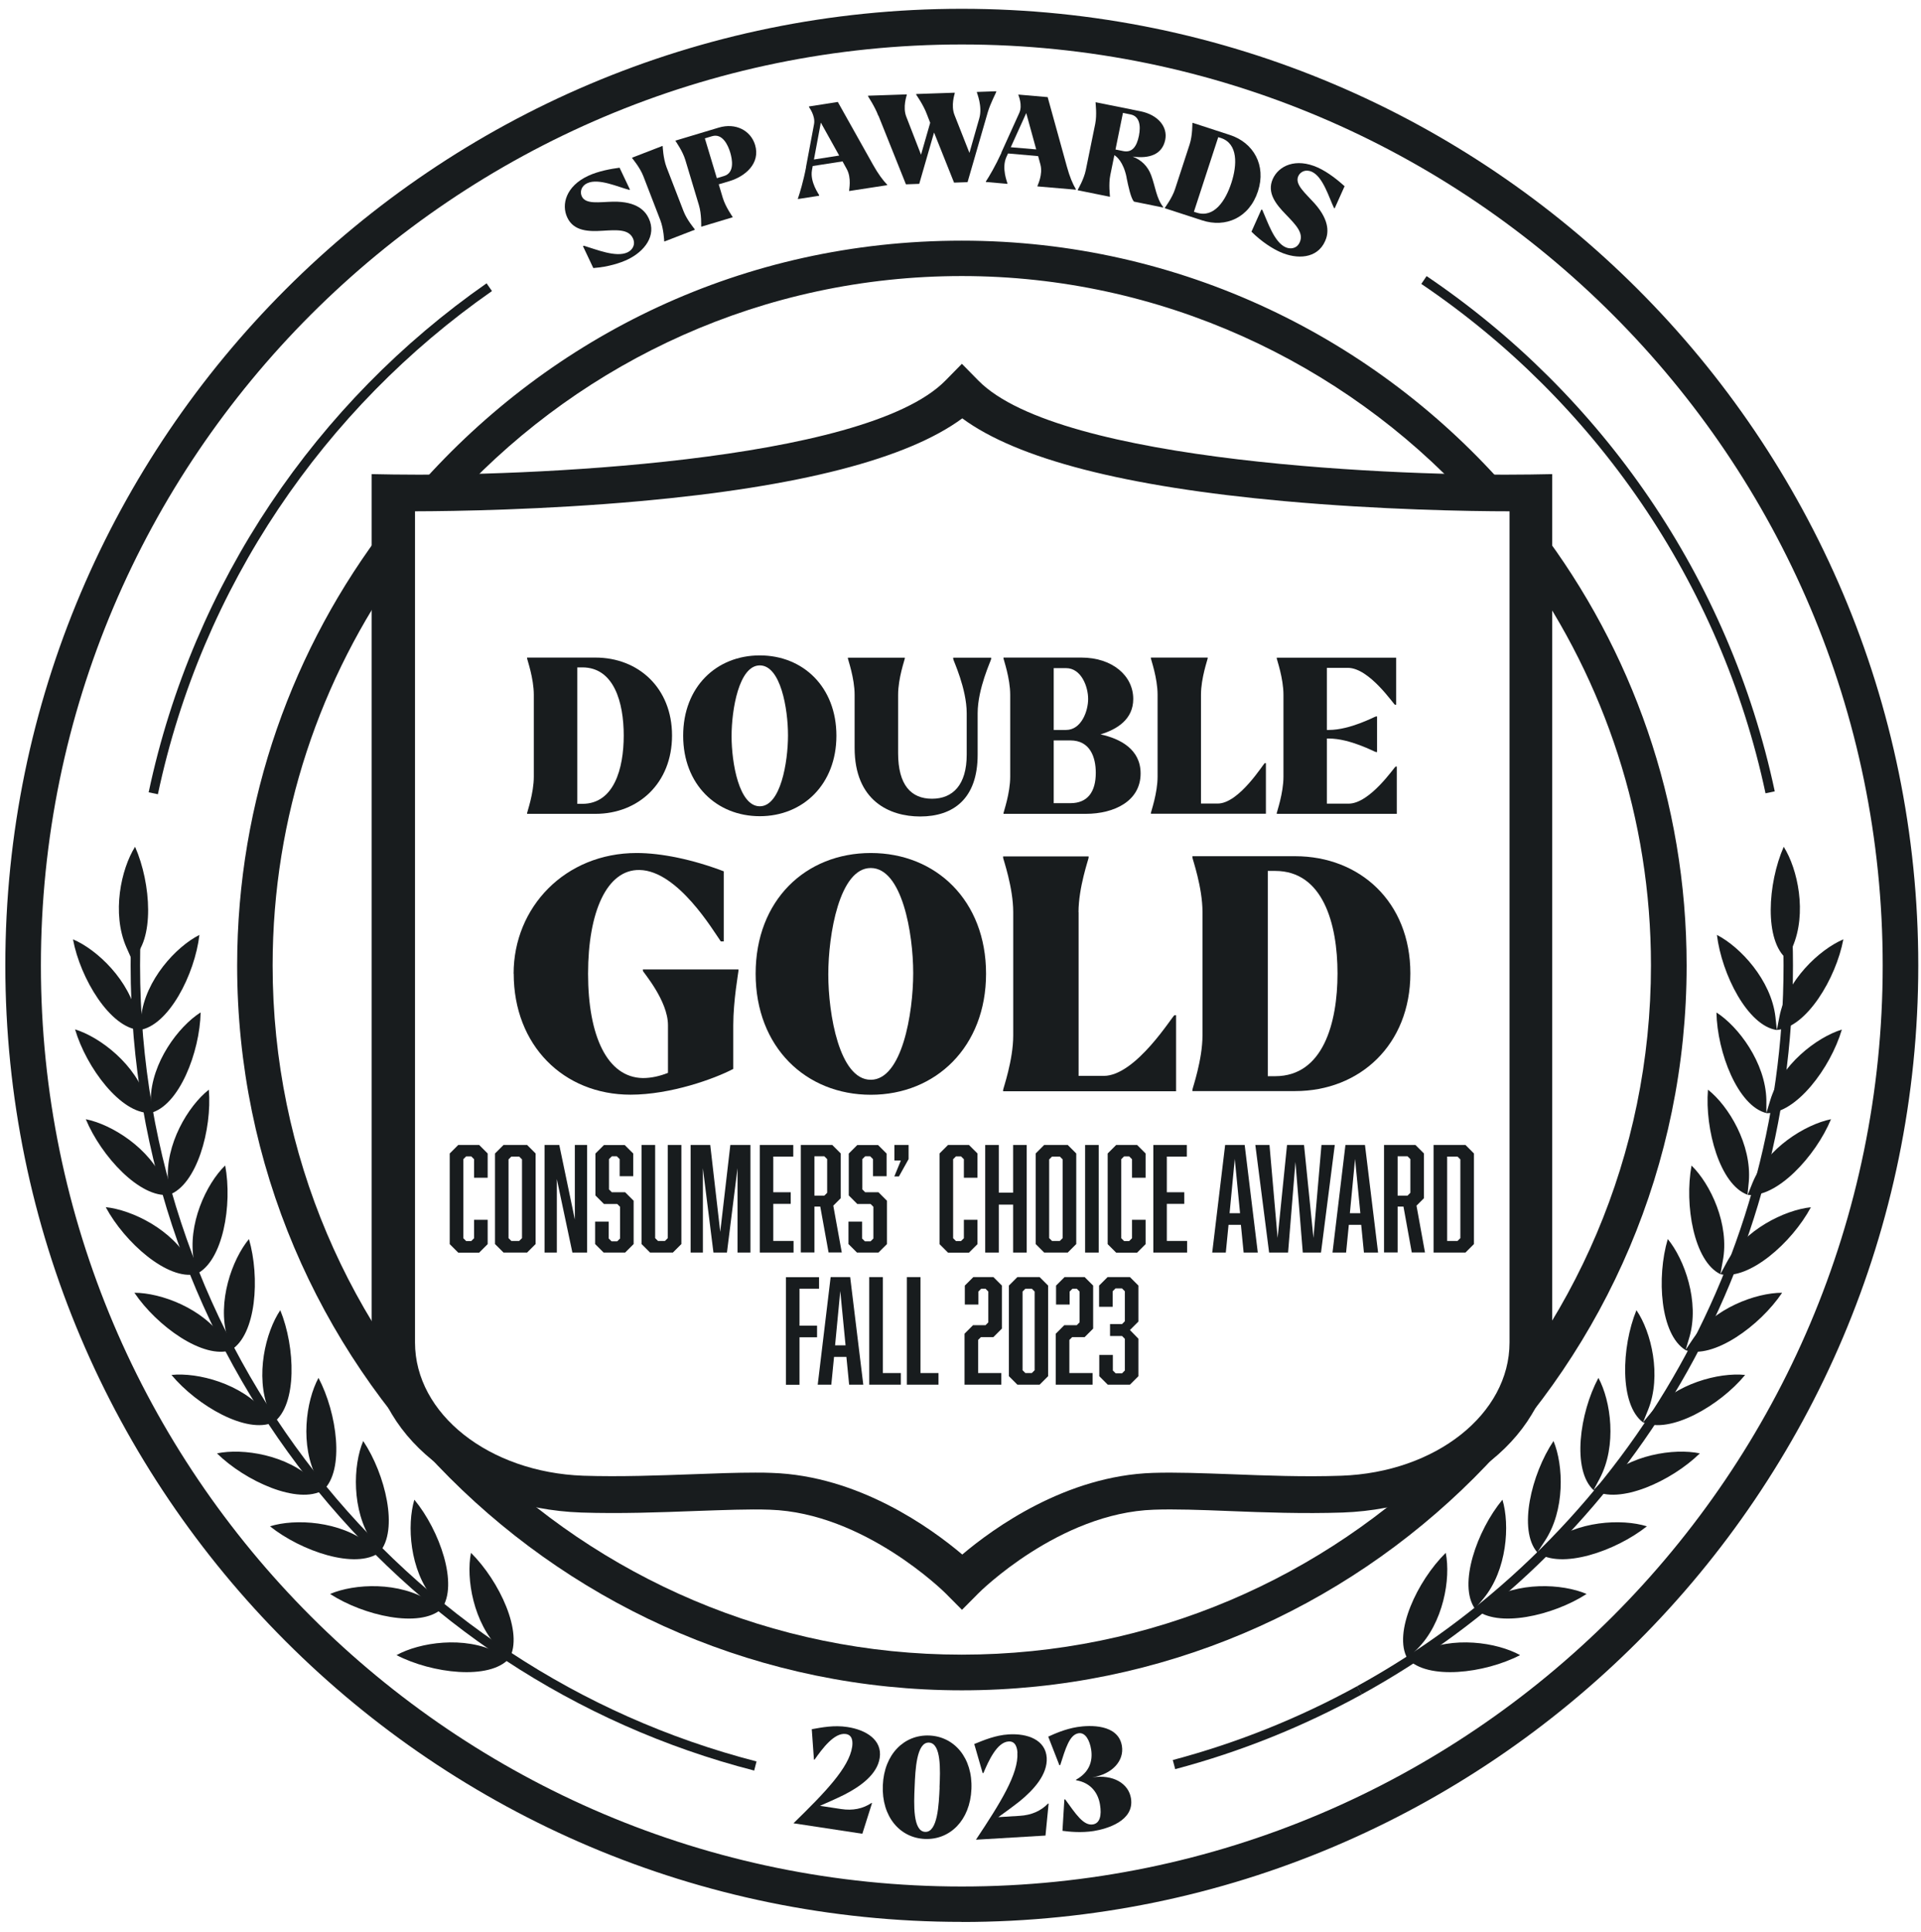 <svg width="177" height="178" viewBox="0 0 177 178" fill="none" xmlns="http://www.w3.org/2000/svg">
<path d="M78.517 160.933C78.57 160.56 78.604 159.847 77.935 159.751C76.874 159.595 75.761 161.107 75.057 162.107H74.996L74.796 159.308C75.718 159.143 76.848 158.916 78.083 159.108C79.813 159.369 81.308 160.308 81.056 161.951C80.83 163.463 79.3 164.576 77.778 165.35C77.153 165.663 76.092 166.132 75.553 166.367L77.5 166.663C78.57 166.828 79.508 166.637 80.308 166.098L80.343 166.132L79.456 168.94L73.11 167.975C76.022 165.133 78.231 162.855 78.517 160.933Z" fill="#181C1E"/>
<path d="M81.343 164.472C81.465 161.594 83.325 159.795 85.629 159.89C87.924 159.986 89.628 161.942 89.507 164.82C89.385 167.715 87.516 169.514 85.221 169.419C82.917 169.323 81.221 167.367 81.343 164.472ZM86.568 164.672C86.638 163.107 86.742 160.594 85.594 160.542C84.447 160.49 84.334 163.063 84.273 164.628C84.203 166.202 84.099 168.723 85.247 168.767C86.394 168.819 86.507 166.245 86.577 164.672H86.568Z" fill="#181C1E"/>
<path d="M93.749 161.472C93.723 161.09 93.61 160.394 92.932 160.438C91.863 160.499 91.089 162.22 90.611 163.35H90.541L89.768 160.673C90.637 160.325 91.689 159.864 92.941 159.786C94.688 159.681 96.34 160.29 96.444 161.942C96.531 163.463 95.271 164.872 93.949 165.95C93.402 166.384 92.463 167.071 91.984 167.41L93.949 167.289C95.027 167.228 95.905 166.845 96.575 166.15L96.618 166.176L96.331 169.106L89.924 169.488C92.176 166.098 93.862 163.411 93.741 161.472H93.749Z" fill="#181C1E"/>
<path d="M97.896 168.653L98.07 165.776H98.148C99.096 167.08 99.818 168.219 100.696 168.08C101.356 167.975 101.513 167.236 101.356 166.271C101.2 165.263 100.574 164.246 99.148 164.011V163.959C100.357 163.289 100.704 162.272 100.539 161.185C100.409 160.36 100.018 159.577 99.374 159.681C98.54 159.812 98.174 161.099 97.688 162.62H97.609L96.584 159.994C97.114 159.751 98.122 159.29 99.261 159.108C100.417 158.925 103.043 158.821 103.373 160.855C103.591 162.211 102.495 163.455 100.626 163.75C102.547 163.446 103.991 164.298 104.208 165.68C104.538 167.767 101.965 168.497 100.774 168.688C99.626 168.871 98.496 168.749 97.905 168.671L97.896 168.653Z" fill="#181C1E"/>
<path d="M39.648 44.636C40.761 44.636 41.639 45.01 42.291 45.575C53.888 33.195 70.354 25.432 88.62 25.432C106.886 25.432 123.699 33.352 135.314 45.958C135.958 45.454 136.792 45.132 137.836 45.132C138.314 45.132 138.731 45.219 139.122 45.332C126.873 31.161 108.781 22.172 88.62 22.172C68.459 22.172 50.854 30.918 38.613 44.758C38.935 44.68 39.274 44.636 39.648 44.636Z" fill="#181C1E"/>
<path d="M141.825 48.653C142.017 50.044 141.591 51.531 140.565 52.487C147.833 62.815 152.119 75.378 152.119 88.94C152.119 123.95 123.629 152.44 88.619 152.44C53.609 152.44 25.12 123.95 25.12 88.94C25.12 75.195 29.528 62.467 36.978 52.061C35.952 51.157 35.509 49.74 35.639 48.375C26.998 59.633 21.851 73.7 21.851 88.949C21.851 125.767 51.801 155.726 88.628 155.726C125.455 155.726 155.405 125.776 155.405 88.949C155.405 73.822 150.345 59.859 141.834 48.653H141.825Z" fill="#181C1E"/>
<path d="M88.62 177.06C40.021 177.06 0.491 137.53 0.491 88.931C0.491 40.333 40.021 0.811 88.62 0.811C137.218 0.811 176.749 40.342 176.749 88.94C176.749 137.538 137.218 177.069 88.62 177.069V177.06ZM88.62 4.097C41.838 4.097 3.768 42.167 3.768 88.949C3.768 135.73 41.838 173.8 88.62 173.8C135.401 173.8 173.471 135.73 173.471 88.949C173.471 42.167 135.401 4.097 88.62 4.097Z" fill="#181C1E"/>
<path d="M88.645 148.319L87.124 146.788C87.046 146.71 79.656 139.373 70.936 139.086C69.041 139.016 66.615 139.121 64.042 139.207C60.808 139.329 57.13 139.468 53.557 139.347C42.725 138.973 34.24 132.087 34.24 123.68V43.68L36.265 43.715C47.863 43.897 79.63 42.663 87.107 35.065L88.628 33.517L90.15 35.065C97.644 42.68 129.393 43.897 140.991 43.715L143.017 43.68V123.68C143.017 132.087 134.531 138.973 123.699 139.347C120.117 139.468 116.448 139.338 113.214 139.207C110.641 139.103 108.215 139.016 106.32 139.086C97.6 139.373 90.21 146.71 90.15 146.788L88.628 148.319H88.645ZM69.597 135.669C70.128 135.669 70.615 135.669 71.11 135.695C79.108 135.956 85.777 140.772 88.663 143.215C91.549 140.772 98.226 135.956 106.216 135.695C108.267 135.626 110.78 135.721 113.44 135.817C116.596 135.939 120.178 136.078 123.586 135.956C132.28 135.652 139.087 130.27 139.087 123.68V47.105C135.401 47.105 127.142 46.966 118.309 46.166C103.66 44.845 93.714 42.272 88.663 38.542C83.612 42.272 73.666 44.845 59.017 46.166C50.184 46.966 41.925 47.097 38.239 47.105V123.68C38.239 130.262 45.055 135.643 53.74 135.956C57.148 136.069 60.73 135.93 63.886 135.817C65.929 135.739 67.876 135.669 69.597 135.669Z" fill="#181C1E"/>
<path d="M54.67 24.701L53.714 22.676L53.801 22.641C54.94 22.98 56.765 23.745 57.817 23.25C58.243 23.05 58.6 22.563 58.313 21.946C57.913 21.102 56.835 21.181 55.531 21.259C54.261 21.337 52.87 21.32 52.271 20.042C51.697 18.833 52.158 17.155 54.175 16.208C55.131 15.756 56.348 15.547 57.087 15.451L58.043 17.468L57.982 17.494C56.983 17.242 55.157 16.39 54.114 16.877C53.523 17.155 53.427 17.712 53.609 18.094C53.966 18.851 55.218 18.607 56.478 18.581C58.721 18.538 59.469 19.468 59.773 20.111C60.53 21.711 59.373 23.172 57.826 23.91C57.191 24.215 56.07 24.588 54.687 24.693L54.67 24.701Z" fill="#181C1E"/>
<path d="M64.024 21.163L61.216 22.25L61.199 22.206C61.199 22.206 61.156 21.102 60.843 20.285L59.278 16.234C58.965 15.417 58.269 14.617 58.252 14.573L58.234 14.53L61.042 13.443L61.06 13.487C61.06 13.487 61.103 14.591 61.416 15.408L62.981 19.459C63.294 20.276 63.99 21.076 64.007 21.12L64.024 21.163Z" fill="#181C1E"/>
<path d="M62.234 12.956L66.224 11.757C67.789 11.287 69.171 12.026 69.572 13.348C70.084 15.051 68.667 16.251 67.215 16.686L66.224 16.982L66.598 18.233C66.85 19.068 67.476 19.929 67.494 19.972L67.511 20.016L64.625 20.885L64.607 20.841C64.607 20.841 64.651 19.737 64.399 18.903L63.147 14.739C62.895 13.904 62.269 13.043 62.251 13L62.234 12.956ZM67.276 14.026C67.094 13.434 66.598 12.252 65.607 12.548L64.946 12.748L66.05 16.416L66.711 16.216C67.702 15.921 67.476 14.686 67.276 14.026Z" fill="#181C1E"/>
<path d="M74.266 15.382L75.005 11.444C75.153 10.661 74.544 9.887 74.536 9.853V9.809L77.196 9.392L80.448 15.191C80.917 16.025 81.343 16.599 81.743 17.016V17.06L78.239 17.599V17.555C78.222 17.503 78.483 16.399 78.013 15.564L77.631 14.869L74.883 15.295L74.814 15.669C74.614 16.782 75.466 17.92 75.475 17.973V18.033L73.519 18.338V18.294C73.692 17.79 74.031 16.669 74.275 15.382H74.266ZM77.326 14.339L75.631 11.296L74.996 14.695L77.326 14.33V14.339Z" fill="#181C1E"/>
<path d="M80.925 10.661C80.621 9.835 79.986 8.896 79.978 8.861V8.818L83.551 8.696V8.74C83.551 8.783 83.151 9.861 83.507 10.757L84.863 14.252L85.707 11.313L85.394 10.505C85.09 9.679 84.438 8.757 84.42 8.722V8.662L87.967 8.54V8.601C87.967 8.644 87.593 9.705 87.95 10.6L89.323 14.086L90.228 10.913C90.549 9.809 90.01 8.575 90.01 8.514V8.47L91.792 8.409V8.47C91.792 8.514 91.271 9.487 91.019 10.322L89.15 16.782L87.906 16.825L86.063 12.209L84.698 16.938L83.472 16.982L80.943 10.661H80.925Z" fill="#181C1E"/>
<path d="M92.262 14.06L93.914 10.409C94.244 9.687 93.836 8.783 93.836 8.757V8.714L96.531 8.948L98.304 15.356C98.556 16.277 98.835 16.938 99.13 17.434V17.477L95.592 17.173V17.129C95.601 17.068 96.114 16.069 95.861 15.147L95.653 14.382L92.879 14.139L92.723 14.478C92.262 15.512 92.819 16.816 92.819 16.877V16.938L90.836 16.764V16.721C91.132 16.277 91.732 15.26 92.271 14.078L92.262 14.06ZM95.479 13.774L94.557 10.418L93.132 13.565L95.479 13.765V13.774Z" fill="#181C1E"/>
<path d="M103.807 16.364C103.512 14.895 102.868 14.408 102.677 14.295L102.303 16.13C102.129 16.982 102.277 18.034 102.268 18.086V18.129L99.304 17.529V17.486C99.321 17.442 99.869 16.529 100.043 15.678L100.912 11.418C101.086 10.557 100.938 9.514 100.947 9.461V9.418L105.085 10.252C106.685 10.574 107.615 11.678 107.363 12.887C107.093 14.208 105.937 14.643 104.364 14.425C105.163 14.739 105.755 15.304 106.067 16.147C106.459 17.19 106.537 18.251 107.172 19.068V19.12L104.477 18.573C104.19 18.233 103.972 17.199 103.798 16.356L103.807 16.364ZM103.468 10.4L102.781 13.774L103.503 13.921C104.294 14.078 104.729 13.539 104.937 12.522C105.137 11.539 104.972 10.713 104.19 10.548L103.468 10.4Z" fill="#181C1E"/>
<path d="M109.884 11.313L113.327 12.435C115.492 13.139 116.692 15.225 115.909 17.616C115.109 20.076 112.927 21.007 110.763 20.302L107.32 19.181L107.337 19.137C107.355 19.094 107.998 18.251 108.267 17.425L109.615 13.295C109.884 12.461 109.858 11.4 109.867 11.357L109.884 11.313ZM112.249 12.635L110.006 19.511L110.258 19.59C111.858 20.111 112.927 18.503 113.466 16.825C113.988 15.217 114.092 13.235 112.493 12.713L112.241 12.635H112.249Z" fill="#181C1E"/>
<path d="M115.309 21.346L116.222 19.303L116.309 19.337C116.796 20.424 117.396 22.311 118.456 22.78C118.882 22.971 119.491 22.928 119.76 22.311C120.143 21.459 119.378 20.694 118.474 19.755C117.587 18.842 116.7 17.773 117.274 16.486C117.821 15.269 119.386 14.521 121.421 15.434C122.386 15.869 123.333 16.651 123.89 17.155L122.977 19.19L122.916 19.164C122.464 18.242 121.916 16.295 120.873 15.825C120.273 15.556 119.795 15.843 119.621 16.234C119.282 16.999 120.273 17.79 121.116 18.729C122.612 20.407 122.386 21.581 122.09 22.224C121.369 23.841 119.508 23.919 117.943 23.215C117.3 22.928 116.291 22.32 115.3 21.337L115.309 21.346Z" fill="#181C1E"/>
<path d="M48.567 60.581H54.862C58.817 60.581 61.921 63.38 61.921 67.762C61.921 72.144 58.826 74.978 54.862 74.978H48.567V74.9C48.567 74.821 49.185 73.082 49.185 71.561V64.006C49.185 62.485 48.567 60.746 48.567 60.668V60.59V60.581ZM53.193 61.485V74.056H53.653C56.574 74.056 57.47 70.813 57.47 67.762C57.47 64.71 56.574 61.485 53.653 61.485H53.193Z" fill="#181C1E"/>
<path d="M62.947 67.779C62.947 63.285 66.007 60.381 70.007 60.381C74.006 60.381 77.066 63.302 77.066 67.779C77.066 72.257 73.988 75.195 70.007 75.195C66.025 75.195 62.947 72.274 62.947 67.779ZM72.606 67.736C72.606 65.293 71.928 61.302 70.007 61.302C68.085 61.302 67.407 65.38 67.407 67.823C67.407 70.266 68.085 74.282 70.007 74.282C71.928 74.282 72.606 70.205 72.606 67.745V67.736Z" fill="#181C1E"/>
<path d="M78.744 68.901V64.006C78.744 62.485 78.126 60.746 78.126 60.668V60.59H83.369V60.668C83.369 60.746 82.752 62.485 82.752 64.006V69.388C82.752 72.326 83.951 73.587 85.873 73.587C87.794 73.587 89.072 72.309 89.072 69.527V65.71C89.072 63.432 87.829 60.833 87.829 60.711V60.59H91.324V60.711C91.324 60.833 90.08 63.432 90.08 65.71V69.527C90.08 73.604 87.82 75.221 84.786 75.221C81.943 75.221 78.744 73.761 78.744 68.901Z" fill="#181C1E"/>
<path d="M92.463 60.581H99.635C102.478 60.581 104.417 62.241 104.417 64.397C104.417 66.275 102.922 67.197 101.4 67.657C103.243 68.058 105.095 69.04 105.095 71.257C105.095 73.795 102.678 74.978 100.035 74.978H92.463V74.9C92.463 74.821 93.08 73.082 93.08 71.561V64.006C93.08 62.485 92.463 60.746 92.463 60.668V60.59V60.581ZM100.261 64.397C100.261 63.241 99.618 61.554 98.227 61.554H97.088V67.249H98.227C99.627 67.249 100.261 65.528 100.261 64.389V64.397ZM100.965 71.196C100.965 69.735 100.426 68.214 98.627 68.214H97.088V73.995H98.627C100.226 73.995 100.965 72.935 100.965 71.196Z" fill="#181C1E"/>
<path d="M110.658 63.998V74.03H112.197C114.179 74.03 116.44 70.309 116.535 70.309H116.64V74.969H106.042V74.891C106.042 74.813 106.659 73.074 106.659 71.552V63.998C106.659 62.476 106.042 60.737 106.042 60.659V60.581H111.276V60.659C111.276 60.737 110.658 62.476 110.658 63.998Z" fill="#181C1E"/>
<path d="M122.257 68.04V74.039H124.256C126.238 74.039 128.499 70.622 128.594 70.622H128.699V74.978H117.64V74.9C117.64 74.821 118.257 73.082 118.257 71.561V64.006C118.257 62.485 117.64 60.746 117.64 60.668V60.59H128.638V64.928H128.533C128.429 64.928 126.177 61.528 124.195 61.528H122.257V67.249H122.439C124.421 67.249 126.682 66.006 126.777 66.006H126.882V69.283H126.777C126.673 69.283 124.421 68.04 122.439 68.04H122.257Z" fill="#181C1E"/>
<path d="M47.324 89.705C47.324 83.576 52.071 78.586 58.661 78.586C60.947 78.586 63.834 79.186 66.685 80.272V86.732H66.416C65.729 85.767 62.451 80.211 58.93 80.151C55.922 80.09 54.184 84.002 54.184 89.705C54.184 95.408 55.931 99.268 59.235 99.32C60.017 99.32 60.8 99.138 61.547 98.842V94.452C61.547 92.165 59.235 89.549 59.235 89.436V89.314H68.042V89.436C68.042 89.557 67.563 92.174 67.563 94.452V98.477C65.851 99.381 61.791 100.851 58.096 100.851C51.932 100.851 47.333 96.312 47.333 89.696L47.324 89.705Z" fill="#181C1E"/>
<path d="M69.624 89.705C69.624 82.941 74.223 78.586 80.239 78.586C86.255 78.586 90.854 82.976 90.854 89.705C90.854 96.434 86.229 100.859 80.239 100.859C74.249 100.859 69.624 96.469 69.624 89.705ZM84.142 89.644C84.142 85.975 83.116 79.968 80.23 79.968C77.344 79.968 76.318 86.097 76.318 89.766C76.318 93.435 77.344 99.477 80.23 99.477C83.116 99.477 84.142 93.348 84.142 89.644Z" fill="#181C1E"/>
<path d="M99.382 84.028V99.12H101.695C104.668 99.12 108.067 93.53 108.215 93.53H108.363V100.538H92.427V100.416C92.427 100.294 93.358 97.677 93.358 95.4V84.037C93.358 81.75 92.427 79.133 92.427 79.02V78.899H100.304V79.02C100.304 79.142 99.374 81.759 99.374 84.037L99.382 84.028Z" fill="#181C1E"/>
<path d="M109.867 78.881H119.335C125.29 78.881 129.95 83.089 129.95 89.67C129.95 96.251 125.29 100.52 119.335 100.52H109.867V100.398C109.867 100.277 110.797 97.66 110.797 95.382V84.019C110.797 81.733 109.867 79.116 109.867 79.003V78.881ZM116.814 80.237V99.147H117.5C121.891 99.147 123.238 94.278 123.238 89.679C123.238 85.08 121.882 80.237 117.5 80.237H116.814Z" fill="#181C1E"/>
<path fill-rule="evenodd" clip-rule="evenodd" d="M12.14 88.375C14.27 86.671 13.931 81.385 12.445 78.012C11.149 80.072 10.28 84.132 11.636 87.253L12.132 88.375H12.14Z" fill="#181C1E"/>
<path fill-rule="evenodd" clip-rule="evenodd" d="M165.16 87.253C166.516 84.132 165.647 80.072 164.351 78.012C162.873 81.385 162.534 86.671 164.656 88.375L165.151 87.253H165.16Z" fill="#181C1E"/>
<path fill-rule="evenodd" clip-rule="evenodd" d="M46.907 152.805C45.099 154.804 39.813 154.178 36.535 152.483C38.665 151.309 42.777 150.683 45.82 152.231L46.916 152.805L46.038 151.935C43.612 149.527 42.925 145.432 43.395 143.059C46.011 145.65 48.272 150.44 46.924 152.805" fill="#181C1E"/>
<path fill-rule="evenodd" clip-rule="evenodd" d="M40.691 148.214C42.264 146.006 40.525 141.007 38.178 138.164C37.483 140.494 37.735 144.632 39.917 147.258L40.699 148.206L39.665 147.545C36.796 145.676 32.649 145.893 30.415 146.849C33.501 148.849 38.674 150.031 40.691 148.223" fill="#181C1E"/>
<path fill-rule="evenodd" clip-rule="evenodd" d="M34.97 143.024C32.77 144.624 27.754 142.911 24.877 140.616C27.18 139.894 31.336 140.112 34.005 142.25L34.961 143.015C36.752 140.964 35.509 135.817 33.466 132.757C32.518 135 32.388 139.147 34.275 141.981L34.953 143.015H34.961L34.97 143.024Z" fill="#181C1E"/>
<path fill-rule="evenodd" clip-rule="evenodd" d="M29.798 137.278C27.459 138.66 22.617 136.469 19.991 133.896C22.365 133.4 26.468 134.017 28.92 136.417L29.798 137.278C31.771 135.434 31.058 130.192 29.346 126.941C28.189 129.079 27.607 133.183 29.215 136.208L29.798 137.286V137.278Z" fill="#181C1E"/>
<path fill-rule="evenodd" clip-rule="evenodd" d="M25.224 131.035C27.398 129.401 27.215 124.106 25.824 120.707C24.477 122.707 23.486 126.749 24.755 129.896L25.216 131.035L24.424 130.088C22.26 127.471 18.226 126.419 15.8 126.671C18.165 129.505 22.738 132.148 25.198 131.035" fill="#181C1E"/>
<path fill-rule="evenodd" clip-rule="evenodd" d="M21.304 124.385C18.73 125.263 14.435 122.15 12.384 119.099C14.809 119.099 18.722 120.525 20.608 123.367L21.286 124.376C23.616 122.959 23.964 117.673 22.938 114.152C21.391 116.021 19.982 119.933 20.947 123.202L21.286 124.376" fill="#181C1E"/>
<path fill-rule="evenodd" clip-rule="evenodd" d="M18.087 117.377C15.453 117.995 11.489 114.465 9.741 111.213C12.158 111.466 15.905 113.274 17.505 116.291L18.087 117.377C20.548 116.212 21.426 110.987 20.748 107.371C19 109.066 17.244 112.822 17.87 116.169L18.087 117.369V117.377Z" fill="#181C1E"/>
<path fill-rule="evenodd" clip-rule="evenodd" d="M15.6 110.075L15.487 108.857C15.192 105.45 17.33 101.894 19.243 100.39C19.547 104.058 18.13 109.162 15.583 110.075L15.122 108.936C13.827 105.78 10.288 103.589 7.906 103.111C9.323 106.519 12.905 110.414 15.609 110.075" fill="#181C1E"/>
<path fill-rule="evenodd" clip-rule="evenodd" d="M13.853 102.537C11.132 102.615 7.959 98.364 6.916 94.834C9.245 95.556 12.54 98.086 13.514 101.363L13.862 102.537C16.496 101.885 18.409 96.947 18.487 93.269C16.435 94.574 13.94 97.903 13.888 101.311V102.528" fill="#181C1E"/>
<path fill-rule="evenodd" clip-rule="evenodd" d="M12.862 94.887L13.001 93.669C13.392 90.279 16.218 87.219 18.374 86.132C17.948 89.775 15.531 94.504 12.853 94.895L12.618 93.687C11.966 90.348 8.95 87.479 6.724 86.54C7.402 90.166 10.141 94.687 12.845 94.887" fill="#181C1E"/>
<path fill-rule="evenodd" clip-rule="evenodd" d="M129.689 152.805C131.515 154.804 136.783 154.178 140.061 152.483C137.94 151.309 133.836 150.683 130.776 152.231L129.689 152.805L130.567 151.935C132.993 149.527 133.688 145.432 133.21 143.059C130.585 145.65 128.333 150.44 129.681 152.805H129.689Z" fill="#181C1E"/>
<path fill-rule="evenodd" clip-rule="evenodd" d="M135.906 148.214C134.332 146.006 136.079 141.007 138.435 138.164C139.131 140.494 138.861 144.632 136.697 147.258L135.906 148.206L136.94 147.545C139.809 145.676 143.956 145.893 146.19 146.849C143.095 148.849 137.931 150.031 135.914 148.223" fill="#181C1E"/>
<path fill-rule="evenodd" clip-rule="evenodd" d="M141.626 143.024C143.825 144.624 148.85 142.911 151.745 140.616C149.415 139.894 145.269 140.112 142.6 142.25L141.643 143.015C139.861 140.964 141.095 135.817 143.139 132.757C144.069 135 144.217 139.147 142.33 141.981L141.652 143.015H141.643L141.626 143.024Z" fill="#181C1E"/>
<path fill-rule="evenodd" clip-rule="evenodd" d="M146.825 137.278C149.155 138.66 153.997 136.469 156.623 133.896C154.241 133.4 150.128 134.017 147.694 136.417L146.825 137.278C144.825 135.434 145.538 130.192 147.277 126.941C148.433 129.079 148.998 133.183 147.399 136.208L146.825 137.286V137.278Z" fill="#181C1E"/>
<path fill-rule="evenodd" clip-rule="evenodd" d="M151.38 131.035C149.207 129.401 149.39 124.106 150.781 120.707C152.154 122.707 153.119 126.749 151.85 129.896L151.389 131.035L152.172 130.088C154.354 127.471 158.379 126.419 160.796 126.671C158.457 129.505 153.867 132.148 151.398 131.035H151.38Z" fill="#181C1E"/>
<path fill-rule="evenodd" clip-rule="evenodd" d="M155.293 124.385C157.849 125.263 162.161 122.15 164.204 119.099C161.787 119.099 157.892 120.525 155.979 123.367L155.301 124.376C152.971 122.959 152.624 117.673 153.667 114.152C155.206 116.021 156.614 119.933 155.658 123.202L155.31 124.376L155.293 124.385Z" fill="#181C1E"/>
<path fill-rule="evenodd" clip-rule="evenodd" d="M158.518 117.377L158.735 116.178C159.387 112.813 157.596 109.075 155.858 107.38C155.188 110.996 156.075 116.212 158.518 117.386L159.1 116.299C160.7 113.3 164.438 111.474 166.855 111.222C165.116 114.474 161.152 117.986 158.509 117.386" fill="#181C1E"/>
<path fill-rule="evenodd" clip-rule="evenodd" d="M161.005 110.075C163.691 110.422 167.299 106.519 168.707 103.111C166.325 103.598 162.795 105.78 161.491 108.936L161.031 110.075C158.475 109.162 157.075 104.041 157.371 100.39C159.283 101.894 161.413 105.45 161.135 108.857L161.013 110.075" fill="#181C1E"/>
<path fill-rule="evenodd" clip-rule="evenodd" d="M162.752 102.537V101.32C162.674 97.903 160.178 94.573 158.153 93.278C158.222 96.956 160.126 101.894 162.752 102.546L163.108 101.372C164.082 98.112 167.368 95.573 169.707 94.852C168.664 98.39 165.49 102.615 162.769 102.554" fill="#181C1E"/>
<path fill-rule="evenodd" clip-rule="evenodd" d="M163.717 94.887C166.438 94.687 169.168 90.148 169.846 86.54C167.62 87.488 164.586 90.348 163.952 93.687L163.717 94.895C161.039 94.513 158.64 89.775 158.196 86.132C160.361 87.245 163.187 90.296 163.586 93.669L163.717 94.887Z" fill="#181C1E"/>
<path d="M41.438 106.267L42.221 105.484H44.151L44.933 106.267V108.501H43.681V106.797L43.421 106.536H42.951L42.69 106.797V114.074L42.951 114.335H43.421L43.681 114.074V112.378H44.933V114.621L44.151 115.404H42.221L41.438 114.621V106.275V106.267Z" fill="#181C1E"/>
<path d="M49.35 114.613L48.567 115.395H46.394L45.611 114.613V106.267L46.394 105.484H48.567L49.35 106.267V114.613ZM47.115 106.554L46.855 106.814V114.065L47.115 114.326H47.837L48.098 114.065V106.814L47.837 106.554H47.115Z" fill="#181C1E"/>
<path d="M50.175 105.484H51.532L52.966 112.352V105.484H54.096V115.395H52.74L51.306 108.623V115.395H50.175V105.484Z" fill="#181C1E"/>
<path d="M57.096 106.788L56.835 106.528H56.374L56.113 106.788V109.579L56.374 109.84H57.6L58.383 110.622V114.613L57.6 115.395H55.618L54.835 114.613V112.544H56.087V114.1L56.348 114.361H56.87L57.131 114.1V111.179L56.87 110.918H55.644L54.861 110.135V106.275L55.644 105.493H57.565L58.348 106.275V108.362H57.096V106.797V106.788Z" fill="#181C1E"/>
<path d="M61.999 115.395H59.895L59.113 114.613V105.484H60.365V114.065L60.626 114.326H61.269L61.53 114.065V105.484H62.782V114.613L61.999 115.395Z" fill="#181C1E"/>
<path d="M65.737 115.395L64.763 107.623V115.395H63.633V105.484H65.442L66.363 113.491L67.293 105.484H69.145V115.395H67.954V107.623L66.98 115.395H65.746H65.737Z" fill="#181C1E"/>
<path d="M70.006 105.484H73.092V106.554H71.249V109.84H72.857V110.909H71.249V114.326H73.118V115.395H70.006V105.484Z" fill="#181C1E"/>
<path d="M73.788 105.484H76.683L77.466 106.267V110.388L76.779 111.074L77.561 115.387H76.344L75.579 111.161H75.04V115.387H73.788V105.476V105.484ZM76.214 109.892V106.788L75.953 106.528H75.04V110.153H75.953L76.214 109.892Z" fill="#181C1E"/>
<path d="M80.439 106.788L80.178 106.528H79.717L79.456 106.788V109.579L79.717 109.84H80.943L81.725 110.622V114.613L80.943 115.395H78.961L78.178 114.613V112.544H79.43V114.1L79.691 114.361H80.213L80.473 114.1V111.179L80.213 110.918H78.987L78.204 110.135V106.275L78.987 105.493H80.908L81.691 106.275V108.362H80.439V106.797V106.788Z" fill="#181C1E"/>
<path d="M82.838 108.379H82.404L83.004 106.919H82.412V105.484H83.717V106.788L82.83 108.379H82.838Z" fill="#181C1E"/>
<path d="M86.568 106.267L87.35 105.484H89.28L90.063 106.267V108.501H88.811V106.797L88.55 106.536H88.081L87.82 106.797V114.074L88.081 114.335H88.55L88.811 114.074V112.378H90.063V114.621L89.28 115.404H87.35L86.568 114.621V106.275V106.267Z" fill="#181C1E"/>
<path d="M92.028 109.875H93.349V105.484H94.601V115.395H93.349V110.979H92.028V115.395H90.776V105.484H92.028V109.875Z" fill="#181C1E"/>
<path d="M99.165 114.613L98.383 115.395H96.209L95.427 114.613V106.267L96.209 105.484H98.383L99.165 106.267V114.613ZM96.931 106.554L96.67 106.814V114.065L96.931 114.326H97.652L97.913 114.065V106.814L97.652 106.554H96.931Z" fill="#181C1E"/>
<path d="M99.982 105.484H101.234V115.395H99.982V105.484Z" fill="#181C1E"/>
<path d="M102.06 106.267L102.843 105.484H104.773L105.555 106.267V108.501H104.303V106.797L104.042 106.536H103.573L103.312 106.797V114.074L103.573 114.335H104.042L104.303 114.074V112.378H105.555V114.621L104.773 115.404H102.843L102.06 114.621V106.275V106.267Z" fill="#181C1E"/>
<path d="M106.268 105.484H109.354V106.554H107.511V109.84H109.12V110.909H107.511V114.326H109.38V115.395H106.268V105.484Z" fill="#181C1E"/>
<path d="M113.197 112.839L112.945 115.395H111.693L112.884 105.484H114.684L115.892 115.395H114.588L114.336 112.839H113.188H113.197ZM113.771 106.771L113.293 111.77H114.258L113.771 106.771Z" fill="#181C1E"/>
<path d="M120.039 115.395L119.361 107.049L118.683 115.395H116.935L115.666 105.484H116.97L117.718 114.048L118.587 105.484H120.152L121.021 114.048L121.76 105.484H122.986L121.717 115.395H120.022H120.039Z" fill="#181C1E"/>
<path d="M124.281 112.839L124.029 115.395H122.777L123.968 105.484H125.768L126.976 115.395H125.672L125.42 112.839H124.273H124.281ZM124.855 106.771L124.377 111.77H125.342L124.855 106.771Z" fill="#181C1E"/>
<path d="M127.524 105.484H130.419L131.202 106.267V110.388L130.515 111.074L131.298 115.387H130.08L129.315 111.161H128.776V115.387H127.524V105.476V105.484ZM129.95 109.892V106.788L129.689 106.528H128.776V110.153H129.689L129.95 109.892Z" fill="#181C1E"/>
<path d="M135.809 106.267V114.613L135.027 115.395H132.088V105.484H135.027L135.809 106.267ZM134.557 114.065V106.814L134.297 106.554H133.34V114.326H134.297L134.557 114.065Z" fill="#181C1E"/>
<path d="M75.466 118.725H73.666V122.133H75.283V123.202H73.666V127.575H72.414V117.664H75.466V118.734V118.725Z" fill="#181C1E"/>
<path d="M76.848 125.011L76.596 127.567H75.344L76.535 117.656H78.335L79.543 127.567H78.239L77.987 125.011H76.84H76.848ZM77.422 118.942L76.944 123.941H77.909L77.422 118.942Z" fill="#181C1E"/>
<path d="M80.091 127.567V117.656H81.343V126.497H83.003V127.567H80.1H80.091Z" fill="#181C1E"/>
<path d="M83.56 127.567V117.656H84.812V126.497H86.472V127.567H83.569H83.56Z" fill="#181C1E"/>
<path d="M88.872 122.872L89.654 122.089H90.802L91.062 121.829V118.986L90.802 118.725H90.41L90.15 118.986V120.185H88.898V118.438L89.68 117.656H91.532L92.314 118.438V122.402L91.532 123.185H90.384L90.124 123.446V126.497H92.262V127.567H88.872V122.872Z" fill="#181C1E"/>
<path d="M96.574 126.784L95.792 127.567H93.74L92.957 126.784V118.438L93.74 117.656H95.792L96.574 118.438V126.784ZM94.479 118.725L94.218 118.986V126.236L94.479 126.497H95.07L95.331 126.236V118.986L95.07 118.725H94.479Z" fill="#181C1E"/>
<path d="M97.279 122.872L98.061 122.089H99.209L99.47 121.829V118.986L99.209 118.725H98.818L98.557 118.986V120.185H97.305V118.438L98.087 117.656H99.939L100.722 118.438V122.402L99.939 123.185H98.791L98.531 123.446V126.497H100.669V127.567H97.279V122.872Z" fill="#181C1E"/>
<path d="M104.894 121.75L104.112 122.533L104.894 123.333V126.784L104.112 127.567H102.069L101.286 126.784V124.828H102.538V126.262L102.799 126.523H103.382L103.642 126.262V123.341L103.382 123.081H102.278V121.985H103.382L103.642 121.724V118.96L103.382 118.699H102.782L102.521 118.96V120.394H101.269V118.438L102.051 117.656H104.112L104.894 118.438V121.75Z" fill="#181C1E"/>
<path d="M14.123 73.083C18.191 53.869 29.511 37.325 45.081 26.458" stroke="#181C1E" stroke-width="0.869" stroke-miterlimit="10"/>
<path d="M69.598 162.698C36.744 154.248 12.471 124.428 12.471 88.94C12.471 87.062 12.54 85.202 12.671 83.35" stroke="#181C1E" stroke-width="0.869" stroke-miterlimit="10"/>
<path d="M125.255 155.726C119.917 158.656 114.197 160.968 108.172 162.568" stroke="#181C1E" stroke-width="0.869" stroke-miterlimit="10"/>
<path d="M164.612 84.019C164.716 85.654 164.769 87.297 164.769 88.949C164.769 117.725 148.807 142.781 125.247 155.726" stroke="#181C1E" stroke-width="0.869" stroke-miterlimit="10"/>
<path d="M131.202 25.797C147.242 36.638 158.935 53.426 163.1 72.996" stroke="#181C1E" stroke-width="0.869" stroke-miterlimit="10"/>
</svg>
